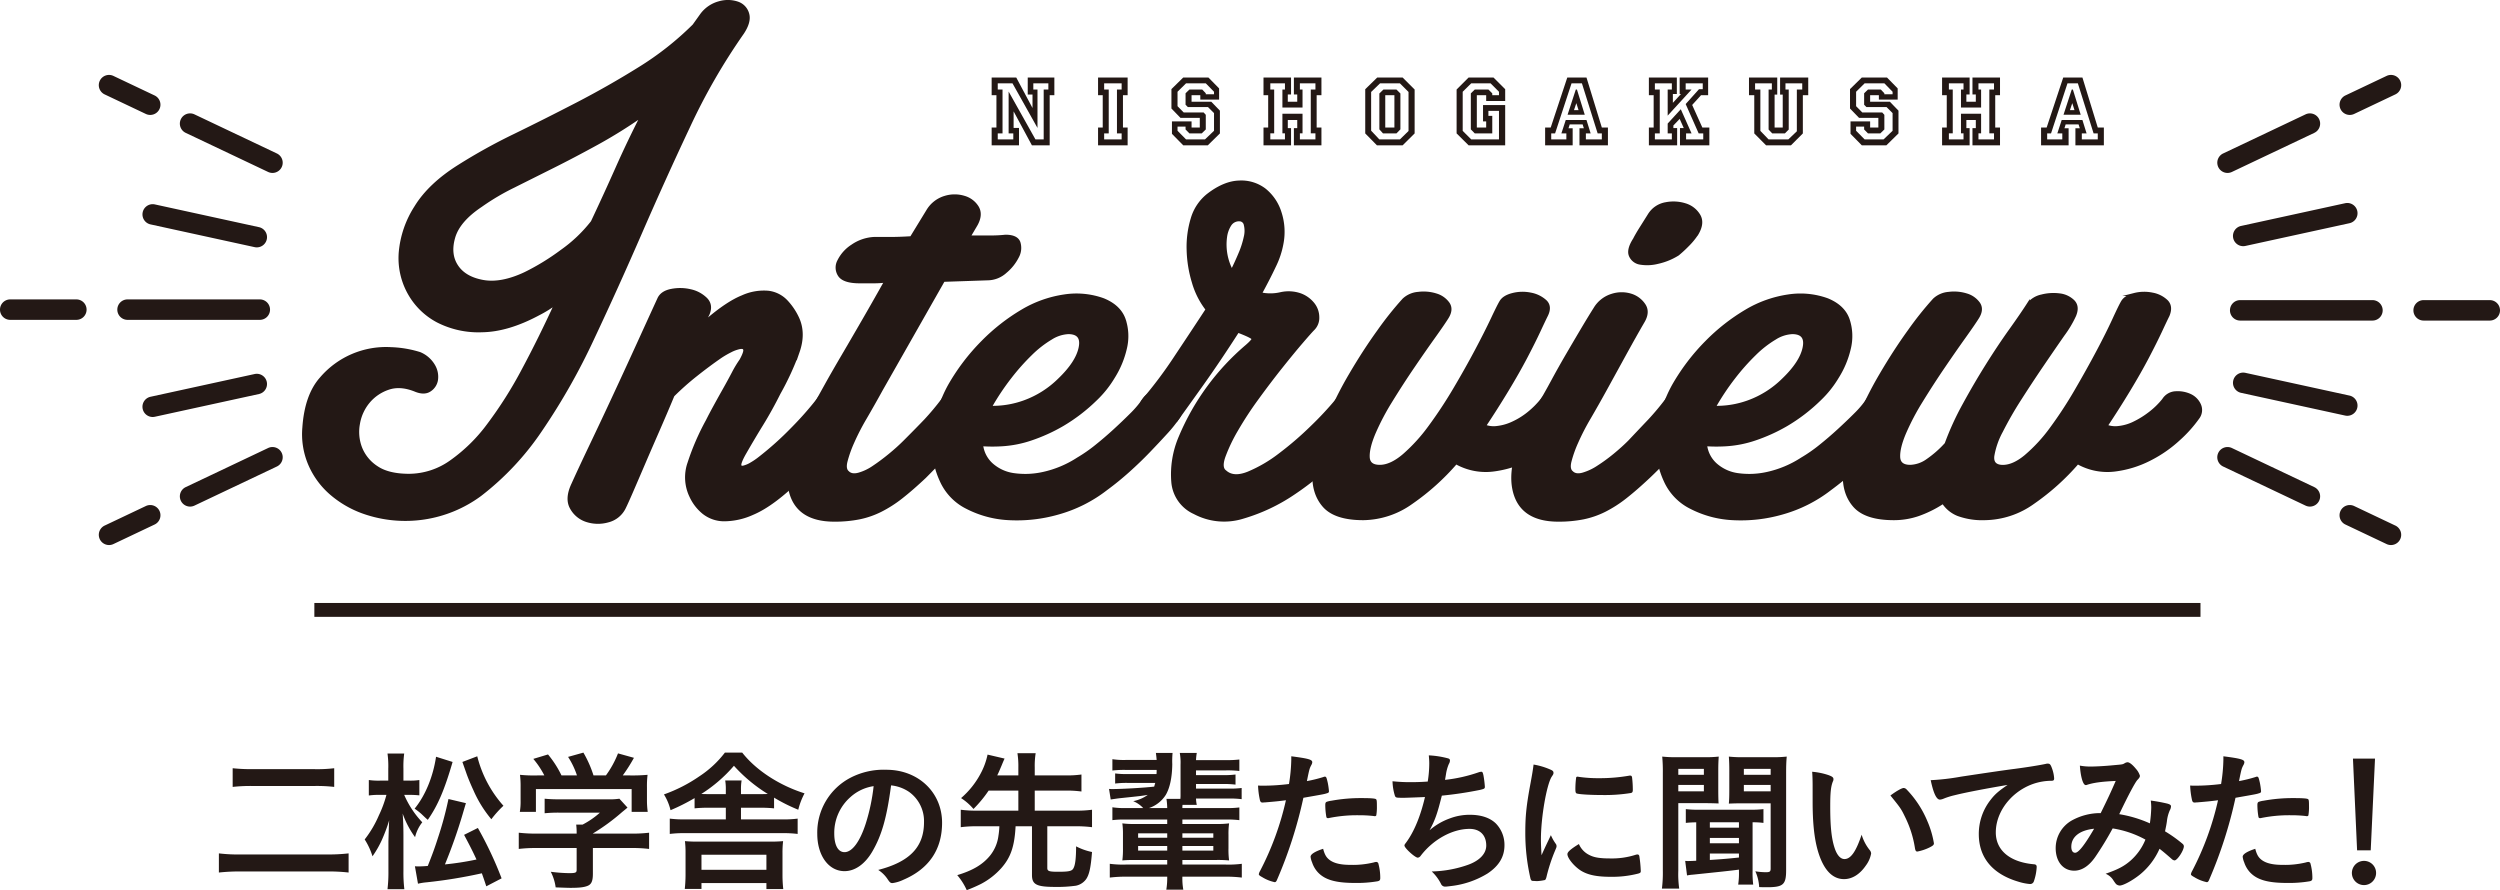 <svg xmlns="http://www.w3.org/2000/svg" width="858.902" height="305.817" viewBox="0 0 858.902 305.817"><title>title</title><g id="e467afc0-b91a-41b3-aef4-0fb591776f73" data-name="レイヤー 2"><g id="fadb76e2-6a14-47d2-ac73-8438a72d1e36" data-name="レイアウト"><path d="M255.084,11.337A210.827,210.827,0,0,0,236.602,43.424q-8.471,17.971-16.557,36.58-8.086,18.614-16.429,36.322a220.498,220.498,0,0,1-17.841,31.446,94.731,94.731,0,0,1-20.792,22.204,43.282,43.282,0,0,1-40.045,6.032,34.912,34.912,0,0,1-11.424-6.674,27.68,27.68,0,0,1-7.188-10.011,26.289,26.289,0,0,1-1.925-12.45q.771-11.034,5.904-16.814a29.305,29.305,0,0,1,24.001-10.268A37.282,37.282,0,0,1,144.19,121.46a9.934,9.934,0,0,1,4.749,4.107,7.487,7.487,0,0,1,1.026,4.878,5.16,5.16,0,0,1-2.31,3.594q-1.926,1.288-5.006,0-5.139-2.051-9.241-.642a15.13,15.13,0,0,0-6.803,4.62,15.83,15.83,0,0,0-3.465,7.573,15.314,15.314,0,0,0,.77,8.343,14.202,14.202,0,0,0,5.52,6.674q3.977,2.695,11.166,2.695a24.986,24.986,0,0,0,14.247-4.62,56.609,56.609,0,0,0,12.963-12.707,140.96,140.96,0,0,0,11.937-18.868q5.776-10.781,11.423-23.103a40.473,40.473,0,0,1-6.161,3.851q-10.528,5.649-19.38,5.775a30.698,30.698,0,0,1-15.273-3.337,24.087,24.087,0,0,1-9.883-9.754,24.627,24.627,0,0,1-2.952-13.862,34.136,34.136,0,0,1,5.262-15.402q4.748-7.827,15.017-14.247A193.417,193.417,0,0,1,176.791,46.505q10.522-5.132,21.435-10.781,10.907-5.644,21.434-12.193A104.118,104.118,0,0,0,238.398,8.77l2.567-3.594a11.102,11.102,0,0,1,6.16-4.235,10.408,10.408,0,0,1,6.289.128,5.4,5.4,0,0,1,3.466,3.722Q257.65,7.486,255.084,11.337ZM203.487,76.281Q207.85,67.04,211.959,57.799q4.103-9.241,8.727-18.226a169.035,169.035,0,0,1-15.659,9.754q-7.958,4.368-15.145,7.958-7.19,3.598-13.605,6.802a80.582,80.582,0,0,0-11.038,6.546q-7.701,5.138-9.369,10.91-1.673,5.776,1.026,9.883,2.695,4.109,8.985,5.262,6.286,1.155,14.503-2.695a80.498,80.498,0,0,0,12.578-7.701A49.43,49.43,0,0,0,203.487,76.281Z" fill="#231815" stroke="#231815" stroke-miterlimit="10" stroke-width="1.045"/><path d="M226.333,102.721q1.022-2.31,4.364-2.952a15.37,15.37,0,0,1,6.546.128,10.854,10.854,0,0,1,5.262,2.823q2.052,2.058.77,5.134l-1.54,3.08,1.026-.77q7.184-6.16,12.321-8.214a17.803,17.803,0,0,1,8.857-1.54,10.182,10.182,0,0,1,6.161,3.08,21.814,21.814,0,0,1,3.978,5.904q2.31,5.138.128,11.423a95.164,95.164,0,0,1-6.546,14.247q-2.827,5.649-5.903,10.653-3.081,5.005-6.161,10.396-1.54,2.828-1.412,3.722.127.902,1.284.642a9.62,9.62,0,0,0,2.695-1.155,23.254,23.254,0,0,0,2.823-1.925,108.196,108.196,0,0,0,11.166-10.011,112.767,112.767,0,0,0,8.857-10.011,5.154,5.154,0,0,1,4.235-2.438,9.298,9.298,0,0,1,4.877,1.027,7.294,7.294,0,0,1,3.209,3.208,4.138,4.138,0,0,1-.514,4.364q-1.286,1.54-3.465,4.492-2.184,2.955-5.006,6.289-2.827,3.339-6.289,6.931-3.466,3.598-7.059,6.674-6.932,6.161-12.45,8.471a23.906,23.906,0,0,1-9.755,2.182,11.36,11.36,0,0,1-7.059-2.439,15.662,15.662,0,0,1-4.364-5.647,14.926,14.926,0,0,1-.642-11.423,84.348,84.348,0,0,1,6.289-14.504q1.022-2.051,2.567-4.877,1.54-2.822,3.208-5.776,1.667-2.948,3.081-5.647A38.115,38.115,0,0,1,254.57,123.77q1.54-2.821,1.283-3.722-.259-.897-1.669-.642a12.297,12.297,0,0,0-3.208,1.155,31.774,31.774,0,0,0-3.338,1.925q-4.109,2.827-8.471,6.289a92.64,92.64,0,0,0-7.957,7.059q-2.569,6.16-5.263,12.321-2.695,6.161-5.006,11.551t-3.978,9.241q-1.673,3.85-2.438,5.391a8.51,8.51,0,0,1-5.647,4.621,12.522,12.522,0,0,1-7.316-.128,9.156,9.156,0,0,1-5.262-4.364q-1.793-3.207.514-8.086,2.31-5.132,6.289-13.477,3.982-8.339,8.214-17.456,4.235-9.108,8.214-17.84Q223.507,108.886,226.333,102.721Z" fill="#231815" stroke="#231815" stroke-miterlimit="10" stroke-width="1.045"/><path d="M324.133,96.304l-21.306,37.478q-2.827,5.138-5.519,9.754a80.65,80.65,0,0,0-4.363,8.471,40.429,40.429,0,0,0-2.31,6.546q-.643,2.695.642,3.722,1.282,1.287,3.723.642a17.275,17.275,0,0,0,5.134-2.438q2.695-1.793,5.519-4.107,2.823-2.31,5.135-4.621,4.62-4.62,7.188-7.316a87.894,87.894,0,0,0,5.903-7.059,5.156,5.156,0,0,1,4.235-2.438,9.96,9.96,0,0,1,5.006,1.027,7.167,7.167,0,0,1,3.337,3.208q1.024,2.057-.769,4.364-2.569,3.339-6.931,8.471-4.368,5.138-11.038,11.808-4.368,4.109-7.958,6.931a42.146,42.146,0,0,1-7.188,4.621,29.498,29.498,0,0,1-7.444,2.567,43.242,43.242,0,0,1-8.471.77q-13.091,0-15.274-10.653-2.178-10.649,8.343-28.365,1.288-2.311,3.851-6.931t6.032-10.524q3.464-5.902,7.316-12.578,3.851-6.672,7.444-13.092a35.009,35.009,0,0,1-4.364.257h-4.62q-5.391,0-6.931-2.182a4.742,4.742,0,0,1-.257-5.005,12.917,12.917,0,0,1,4.62-5.134,14.418,14.418,0,0,1,7.444-2.567H305.65q3.334,0,7.444-.256l5.647-9.241a10.334,10.334,0,0,1,5.904-4.621,11.131,11.131,0,0,1,6.674,0,7.801,7.801,0,0,1,4.492,3.465q1.408,2.443-.385,5.776L332.86,81.415h7.188a45.05,45.05,0,0,0,5.391-.257q3.851,0,4.621,2.182a6.269,6.269,0,0,1-.514,4.877,16.01,16.01,0,0,1-4.107,5.134,9.23,9.23,0,0,1-6.16,2.438Z" fill="#231815" stroke="#231815" stroke-miterlimit="10" stroke-width="1.045"/><path d="M376.497,137.118a59.601,59.601,0,0,1-11.552,8.856,58.548,58.548,0,0,1-10.781,4.877,37.986,37.986,0,0,1-9.497,1.925,53.239,53.239,0,0,1-7.444,0,10.694,10.694,0,0,0,3.465,6.803,14.346,14.346,0,0,0,7.444,3.465,28.265,28.265,0,0,0,10.268-.385,36.029,36.029,0,0,0,11.937-5.005,52.123,52.123,0,0,0,6.289-4.364q3.207-2.563,6.289-5.391,3.08-2.821,5.776-5.519a33.864,33.864,0,0,0,4.235-5.006,5.155,5.155,0,0,1,4.235-2.438,10.194,10.194,0,0,1,4.877.898,6.537,6.537,0,0,1,3.209,3.208,4.346,4.346,0,0,1-.514,4.492,45.246,45.246,0,0,1-4.235,5.262q-2.695,2.954-5.904,6.29-3.213,3.338-6.931,6.674-3.724,3.339-7.572,6.161a47.921,47.921,0,0,1-16.557,8.343,51.35,51.35,0,0,1-16.942,1.925,34.997,34.997,0,0,1-14.375-3.851,18.852,18.852,0,0,1-8.856-9.241,29.832,29.832,0,0,1-2.438-16.557,45.521,45.521,0,0,1,5.263-16.043,71.579,71.579,0,0,1,11.423-15.017,66.933,66.933,0,0,1,13.604-10.653,39.409,39.409,0,0,1,14.375-5.134,27.134,27.134,0,0,1,13.477,1.283q5.644,2.31,7.189,6.931a17.902,17.902,0,0,1,.385,9.754,31.933,31.933,0,0,1-4.107,9.883A35.962,35.962,0,0,1,376.497,137.118Zm-36.451,2.824a31.888,31.888,0,0,0,11.937-1.925,33.034,33.034,0,0,0,11.937-7.572q6.161-5.902,7.188-11.038,1.022-5.132-4.107-5.134a12.167,12.167,0,0,0-5.904,1.925,36.316,36.316,0,0,0-6.931,5.391,75.751,75.751,0,0,0-7.188,8.086,84.467,84.467,0,0,0-6.674,10.011Z" fill="#231815" stroke="#231815" stroke-miterlimit="10" stroke-width="1.045"/><path d="M392.925,137.375a147.257,147.257,0,0,0,11.038-14.76q5.902-8.856,10.781-16.3a27.556,27.556,0,0,1-4.749-9.369,41.507,41.507,0,0,1-1.797-11.166A33.348,33.348,0,0,1,409.61,75.126,16.157,16.157,0,0,1,415.001,67.04q5.643-4.362,10.781-4.492a13.154,13.154,0,0,1,8.728,2.695,16.178,16.178,0,0,1,5.263,7.829,21.256,21.256,0,0,1,.642,10.653,28.997,28.997,0,0,1-2.567,7.701q-2.057,4.368-4.877,9.498a15.733,15.733,0,0,0,6.931,0,12.257,12.257,0,0,1,6.931.385,10.073,10.073,0,0,1,4.364,3.208,7.337,7.337,0,0,1,1.54,4.492,5.382,5.382,0,0,1-1.54,3.979q-1.03,1.029-4.107,4.621-3.081,3.598-7.06,8.599-3.981,5.006-8.086,10.653a120.43,120.43,0,0,0-7.059,10.781,56.822,56.822,0,0,0-4.364,9.113q-1.414,3.983.386,5.262,2.821,2.569,7.957.513a47.904,47.904,0,0,0,10.781-6.289,112.317,112.317,0,0,0,11.038-9.498,113.32,113.32,0,0,0,8.728-9.37,6.144,6.144,0,0,1,4.492-2.182,10.198,10.198,0,0,1,4.878.898,6.639,6.639,0,0,1,3.208,3.08q1.024,2.057-.769,4.364a117.776,117.776,0,0,1-10.91,12.707,96.452,96.452,0,0,1-15.658,13.092,62.135,62.135,0,0,1-17.584,8.343,21.618,21.618,0,0,1-16.686-1.54,12.666,12.666,0,0,1-7.444-10.524,32.451,32.451,0,0,1,2.567-15.53,83.319,83.319,0,0,1,22.846-31.189q2.052-1.793,2.183-2.439.126-.637-5.263-2.695Q418.85,123.77,412.819,132.241q-6.035,8.471-8.087,11.294a6.393,6.393,0,0,1-4.748,2.695,7.983,7.983,0,0,1-4.749-1.155,7.258,7.258,0,0,1-2.952-3.466A4.082,4.082,0,0,1,392.925,137.375Zm32.857-61.864a3.688,3.688,0,0,0-3.209,1.668,10.123,10.123,0,0,0-1.54,4.364,19.318,19.318,0,0,0,2.182,11.68q1.541-3.08,2.824-6.161a30.645,30.645,0,0,0,1.797-5.647,8.804,8.804,0,0,0,0-4.235A2.046,2.046,0,0,0,425.782,75.511Z" fill="#231815" stroke="#231815" stroke-miterlimit="10" stroke-width="1.045"/><path d="M515.623,103.748q1.022-1.793,4.107-2.567a13.67,13.67,0,0,1,6.16-.128,10.242,10.242,0,0,1,5.006,2.439q1.925,1.799.385,4.877-.769,1.54-2.566,5.391t-4.492,8.984q-2.695,5.138-6.418,11.295-3.724,6.16-7.829,12.321a8.77,8.77,0,0,0,4.364.514,17.126,17.126,0,0,0,5.391-1.54,25.446,25.446,0,0,0,5.391-3.337,29.636,29.636,0,0,0,4.62-4.621,5.759,5.759,0,0,1,4.364-2.438,9.88,9.88,0,0,1,4.749.898,6.538,6.538,0,0,1,3.208,3.208,4.345,4.345,0,0,1-.513,4.492,44.24,44.24,0,0,1-6.418,7.188,43.629,43.629,0,0,1-10.14,7.06,36,36,0,0,1-12.193,3.722,20.705,20.705,0,0,1-12.578-2.567,81.13,81.13,0,0,1-15.273,13.733,29.032,29.032,0,0,1-16.557,5.519q-9.759,0-13.604-4.492-3.851-4.488-3.338-11.68a54.238,54.238,0,0,1,3.98-15.915,125.755,125.755,0,0,1,8.343-17.07q4.872-8.339,9.883-15.274a114.367,114.367,0,0,1,8.599-10.781,8.221,8.221,0,0,1,5.006-2.182,14.155,14.155,0,0,1,6.032.513,7.823,7.823,0,0,1,4.235,2.952q1.409,2.057-.385,4.877-1.288,2.058-4.492,6.546-3.212,4.494-7.059,10.14-3.851,5.649-7.573,11.68a84.29,84.29,0,0,0-5.904,11.166q-2.183,5.138-2.053,8.342.126,3.213,3.978,3.209,3.85,0,8.343-3.851a58.93,58.93,0,0,0,8.855-9.754,151.912,151.912,0,0,0,8.472-12.835q4.103-6.931,7.444-13.22,3.333-6.287,5.519-10.91Q514.849,105.031,515.623,103.748Z" fill="#231815" stroke="#231815" stroke-miterlimit="10" stroke-width="1.045"/><path d="M572.606,137.375a5.156,5.156,0,0,1,4.235-2.438,9.96,9.96,0,0,1,5.006,1.027,7.167,7.167,0,0,1,3.337,3.208q1.024,2.057-.77,4.364-2.569,3.339-6.803,8.471a144.963,144.963,0,0,1-11.166,11.808q-4.368,4.109-7.958,6.931a42.15,42.15,0,0,1-7.188,4.621,29.5,29.5,0,0,1-7.444,2.567,43.242,43.242,0,0,1-8.471.77q-13.091,0-15.273-10.653-2.178-10.649,8.343-28.365,2.31-3.851,4.877-8.6,2.563-4.747,5.263-9.37,2.695-4.62,5.134-8.727,2.436-4.103,4.235-6.931a10.334,10.334,0,0,1,5.904-4.621,10.702,10.702,0,0,1,6.546,0,8.398,8.398,0,0,1,4.492,3.465q1.54,2.443-.514,5.776-2.829,4.879-6.418,11.423-3.598,6.546-6.417,11.68-2.827,5.138-5.519,9.754a80.63,80.63,0,0,0-4.363,8.471,40.419,40.419,0,0,0-2.311,6.546q-.643,2.695.642,3.722,1.282,1.287,3.723.642a18.931,18.931,0,0,0,5.262-2.438,58.677,58.677,0,0,0,5.647-4.107q2.821-2.31,5.134-4.621,4.362-4.62,6.932-7.316A87.873,87.873,0,0,0,572.606,137.375Zm10.524-57.244a23.416,23.416,0,0,1-3.337,4.107,43.059,43.059,0,0,1-3.337,3.08,21.885,21.885,0,0,1-6.931,2.824,14.735,14.735,0,0,1-6.032.257,4.354,4.354,0,0,1-3.337-2.567q-.902-2.052,1.411-5.647.77-1.54,2.311-3.978t2.824-4.492a8.285,8.285,0,0,1,5.646-3.722,13.446,13.446,0,0,1,6.675.385,8.208,8.208,0,0,1,4.62,3.594Q585.186,76.54,583.131,80.132Z" fill="#231815" stroke="#231815" stroke-miterlimit="10" stroke-width="1.045"/><path d="M625.227,137.118a59.597,59.597,0,0,1-11.552,8.856,58.546,58.546,0,0,1-10.781,4.877,37.986,37.986,0,0,1-9.497,1.925,53.24,53.24,0,0,1-7.444,0,10.694,10.694,0,0,0,3.465,6.803,14.346,14.346,0,0,0,7.444,3.465A28.265,28.265,0,0,0,607.13,162.66a36.029,36.029,0,0,0,11.937-5.005,52.123,52.123,0,0,0,6.289-4.364q3.207-2.563,6.289-5.391,3.081-2.821,5.776-5.519a33.856,33.856,0,0,0,4.235-5.006,5.155,5.155,0,0,1,4.235-2.438,10.194,10.194,0,0,1,4.877.898,6.536,6.536,0,0,1,3.209,3.208,4.345,4.345,0,0,1-.514,4.492,45.246,45.246,0,0,1-4.235,5.262q-2.695,2.954-5.904,6.29-3.212,3.338-6.931,6.674-3.724,3.339-7.572,6.161a47.921,47.921,0,0,1-16.557,8.343,51.349,51.349,0,0,1-16.942,1.925,34.996,34.996,0,0,1-14.375-3.851,18.852,18.852,0,0,1-8.857-9.241,29.834,29.834,0,0,1-2.438-16.557,45.525,45.525,0,0,1,5.263-16.043,71.579,71.579,0,0,1,11.423-15.017,66.933,66.933,0,0,1,13.604-10.653,39.408,39.408,0,0,1,14.375-5.134,27.133,27.133,0,0,1,13.476,1.283q5.644,2.31,7.189,6.931a17.901,17.901,0,0,1,.385,9.754,31.933,31.933,0,0,1-4.107,9.883A35.965,35.965,0,0,1,625.227,137.118Zm-36.451,2.824a31.888,31.888,0,0,0,11.937-1.925,33.034,33.034,0,0,0,11.937-7.572q6.161-5.902,7.188-11.038,1.022-5.132-4.107-5.134a12.167,12.167,0,0,0-5.904,1.925,36.319,36.319,0,0,0-6.931,5.391,75.773,75.773,0,0,0-7.188,8.086,84.478,84.478,0,0,0-6.674,10.011Z" fill="#231815" stroke="#231815" stroke-miterlimit="10" stroke-width="1.045"/><path d="M729.19,103.748q1.022-1.793,4.106-2.567a13.674,13.674,0,0,1,6.161-.128,9.456,9.456,0,0,1,4.877,2.439q1.793,1.799.514,4.877-.771,1.54-2.567,5.391-1.799,3.85-4.492,8.984-2.695,5.138-6.417,11.295-3.724,6.16-7.829,12.321a8.768,8.768,0,0,0,4.363.514,15.821,15.821,0,0,0,5.263-1.54,30.498,30.498,0,0,0,5.391-3.337,27.016,27.016,0,0,0,4.749-4.621,5.155,5.155,0,0,1,4.235-2.438,10.194,10.194,0,0,1,4.877.898,6.536,6.536,0,0,1,3.209,3.208,4.345,4.345,0,0,1-.514,4.492,44.179,44.179,0,0,1-6.417,7.188,43.629,43.629,0,0,1-10.14,7.06,36.007,36.007,0,0,1-12.193,3.722,20.705,20.705,0,0,1-12.578-2.567,81.13,81.13,0,0,1-15.273,13.733A29.032,29.032,0,0,1,681.957,178.19a24.311,24.311,0,0,1-9.241-1.412,10.907,10.907,0,0,1-5.134-4.236,39.033,39.033,0,0,1-8.472,4.236A25.859,25.859,0,0,1,650.64,178.19q-9.759,0-13.604-4.492-3.851-4.488-3.338-11.68a54.235,54.235,0,0,1,3.979-15.915,125.743,125.743,0,0,1,8.343-17.07q4.872-8.339,9.883-15.274a114.383,114.383,0,0,1,8.599-10.781,8.221,8.221,0,0,1,5.006-2.182,14.155,14.155,0,0,1,6.032.513,7.824,7.824,0,0,1,4.235,2.952q1.409,2.057-.385,4.877-1.288,2.058-4.492,6.546-3.212,4.494-7.059,10.14-3.851,5.649-7.573,11.68a84.29,84.29,0,0,0-5.904,11.166q-2.183,5.138-2.053,8.342.126,3.213,3.978,3.209a10.694,10.694,0,0,0,5.904-2.054,36.813,36.813,0,0,0,6.417-5.647,97.033,97.033,0,0,1,6.161-13.477q3.85-7.057,7.957-13.605,4.103-6.546,7.958-11.936,3.85-5.391,6.16-8.985a7.943,7.943,0,0,1,4.621-2.823,16.088,16.088,0,0,1,6.032-.385,7.97,7.97,0,0,1,4.749,2.182q1.793,1.799.514,4.877a36.861,36.861,0,0,1-3.98,6.674q-3.212,4.62-7.059,10.268-3.851,5.65-7.701,11.68a123.828,123.828,0,0,0-6.417,11.166,27.092,27.092,0,0,0-2.952,8.471q-.385,3.339,2.952,3.594,3.85.259,8.342-3.465a54.463,54.463,0,0,0,8.856-9.627,141.506,141.506,0,0,0,8.471-12.963q4.103-7.058,7.444-13.349,3.334-6.287,5.519-11.038Q728.416,105.034,729.19,103.748Z" fill="#231815" stroke="#231815" stroke-miterlimit="10" stroke-width="1.045"/><rect x="108" y="207.156" width="648" height="4.768" fill="#231815"/><path d="M362.236,26.634V32.71H360.63V49.923h-6.11l-6.284-11.662v5.691h1.85v5.971h-9.393v-6.11h1.641V32.71h-1.641V26.634h8.449L354.73,37.11v-4.644h-1.641V26.634Zm-2.06,1.99h-5.168v2.13H356.44V43.953l-8.59-15.328h-5.062v2.13H344.43v15.084h-1.642v2.06h5.343v-2.06h-1.607V31.453l9.218,16.446H358.57V30.755h1.607Z" fill="#231815"/><path d="M387.409,26.634V32.71h-1.605v11.103h1.605v6.11h-10.16v-6.11h1.607V32.71H377.249V26.634Zm-2.06,1.99h-6.006v2.13h1.571v15.084h-1.571v2.06H385.35v-2.06h-1.606V30.755H385.35Z" fill="#231815"/><path d="M419.113,38.017v7.821l-4.154,4.085h-8.45l-3.875-3.945v-4.26h6.738v2.095H412.2V40.496h-6.634l-3.107-3.212V30.615l4.05-3.98h8.659l3.666,3.736v3.841h-6.459V32.71h-3.003v2.234h6.773Zm-2.024.838-2.061-2.06h-6.913l-.803-.803V32.047l1.326-1.292h4.399l1.223,1.292v.349h2.828v-.873l-2.828-2.898h-6.774l-2.933,2.898v4.958l2.13,2.164h6.844l.733.803v5.028l-1.396,1.362h-4.226l-1.326-1.362v-.978h-2.759V44.93l2.933,2.968h6.495l3.107-2.968Z" fill="#231815"/><path d="M453.994,26.634V32.71h-1.642v11.103h1.642v6.11h-9.463V44.023h1.152V41.23h-3.247v2.793h1.117v5.901h-9.462v-6.11h1.606V32.71h-1.606V26.634h9.462v5.831h-1.117v2.479h3.247v-2.479h-1.152V26.634Zm-2.06,1.99h-5.342v2.13h.907v6.18h-6.913v-6.18h.873v-2.13h-5.028v2.13h1.327V45.803h-1.327v2.095h5.028V45.803h-.873V39.065h6.913v6.739h-.907v2.095h5.342V45.803h-1.605V30.755h1.605Z" fill="#231815"/><path d="M486.011,30.755v15.084l-4.12,4.085h-8.833l-4.016-4.085V30.65l4.12-4.016h8.729Zm-2.095.838-2.968-2.968H474.14l-3.072,2.968V44.896l2.828,3.003h7.053L483.916,45Zm-2.793.524V44.441l-1.362,1.397h-4.608l-1.257-1.397V32.116l1.397-1.362h4.469Zm-2.06.594H475.92v11.103h3.143Z" fill="#231815"/><path d="M517.121,36.097V49.923H504.552l-4.12-4.085V30.755l4.12-4.12h8.555l4.015,4.016V34.7h-6.529V32.71H507.38v11.103h3.212V41.718H509.51V36.097Zm-2.13,1.99H511.36V39.798h1.327v6.04h-6.006l-1.362-1.397v-12.36l1.362-1.327H511.36l1.327,1.327V32.71h2.304V31.523l-2.897-2.898H505.459l-2.933,2.898V44.965l2.933,2.933h9.532Z" fill="#231815"/><path d="M545.054,26.634l5.272,17.179h2.095v6.11h-9.776V44.058h1.502l-.419-1.327H539.293l-.419,1.327h1.432v5.866h-9.462v-6.11h1.92l5.691-17.179Zm-1.571,1.99h-3.56l-5.657,17.214h-1.326v2.06h5.202v-2.06H536.43l1.502-4.609h7.122l1.432,4.609h-1.641v2.06h5.481v-2.06h-1.432Zm-1.71,2.13,2.688,8.659H538.56l2.828-8.659Zm-.21,4.679-.803,2.409h1.571Z" fill="#231815"/><path d="M586.847,26.634V32.71h-2.443l-3.038,3.352,3.491,7.751h2.41v6.11H577.176V43.988h1.292L577.07,40.845l-2.164,2.27v.873h1.292v5.936h-9.707v-6.11h1.641V32.71h-1.641V26.634h9.602v5.657h-1.361v3.038l2.793-3.038H577.07V26.634Zm-1.85,1.99h-5.866v2.13h2.025l-8.206,8.974V30.755h1.432v-2.13h-5.831v2.13h1.677v15.084h-1.677v2.06h5.831v-2.06H572.95V42.451l4.505-4.923,3.701,8.31h-1.886v2.06h5.9v-2.06H583.6l-4.469-10.091,4.574-5.098h1.292Z" fill="#231815"/><path d="M621.239,26.634V32.71h-1.851V45.839l-4.085,4.085H606.75l-4.051-4.085V32.71h-1.815V26.634h9.706v5.866h-.907V43.813h2.793V32.501h-.907V26.634Zm-2.06,1.99h-5.761v2.13h1.117V44.511l-1.327,1.327H608.88l-1.258-1.327V30.755h1.117v-2.13h-5.761v2.13h1.815v14.211l2.828,2.933h6.774l2.933-2.793V30.755H619.18Z" fill="#231815"/><path d="M652.244,38.017v7.821l-4.154,4.085h-8.45l-3.875-3.945v-4.26h6.738v2.095h2.828V40.496h-6.634L635.59,37.284V30.615l4.05-3.98h8.659l3.666,3.736v3.841h-6.459V32.71h-3.003v2.234h6.774Zm-2.024.838-2.06-2.06h-6.913l-.803-.803V32.047l1.326-1.292h4.399l1.223,1.292v.349H650.22v-.873l-2.828-2.898h-6.774l-2.933,2.898v4.958l2.13,2.164h6.844l.733.803v5.028l-1.397,1.362H641.77l-1.326-1.362v-.978h-2.759V44.93l2.933,2.968h6.495L650.22,44.93Z" fill="#231815"/><path d="M687.125,26.634V32.71h-1.642v11.103h1.642v6.11h-9.463V44.023h1.152V41.23h-3.247v2.793h1.117v5.901h-9.462v-6.11h1.606V32.71h-1.606V26.634h9.462v5.831h-1.117v2.479h3.247v-2.479h-1.152V26.634Zm-2.061,1.99h-5.342v2.13h.907v6.18h-6.913v-6.18h.873v-2.13h-5.028v2.13h1.327V45.803h-1.327v2.095H674.59V45.803h-.873V39.065H680.63v6.739h-.907v2.095h5.342V45.803H683.459V30.755h1.605Z" fill="#231815"/><path d="M715.44,26.634l5.272,17.179h2.095v6.11h-9.776V44.058h1.502l-.419-1.327H709.68l-.419,1.327h1.432v5.866h-9.462v-6.11h1.92l5.691-17.179Zm-1.571,1.99h-3.561l-5.657,17.214h-1.326v2.06h5.202v-2.06h-1.711l1.502-4.609h7.122l1.432,4.609h-1.641v2.06h5.481v-2.06h-1.432Zm-1.71,2.13,2.688,8.659h-5.901l2.828-8.659Zm-.21,4.679-.803,2.409h1.571Z" fill="#231815"/><line x1="815.082" y1="106.623" x2="769.644" y2="106.623" fill="#231815"/><path d="M815.081,110.137H769.644a3.514,3.514,0,0,1,0-7.028h45.437a3.514,3.514,0,0,1,0,7.028Z" fill="#231815"/><line x1="855.389" y1="106.623" x2="832.67" y2="106.623" fill="#231815"/><path d="M855.389,110.137H832.67a3.514,3.514,0,0,1,0-7.028h22.719a3.514,3.514,0,0,1,0,7.028Z" fill="#231815"/><line x1="806.44" y1="73.253" x2="770.682" y2="81.063" fill="#231815"/><path d="M770.678,84.577a3.514,3.514,0,0,1-.746-6.948l35.758-7.81a3.514,3.514,0,1,1,1.499,6.867l-35.758,7.81A3.541,3.541,0,0,1,770.678,84.577Z" fill="#231815"/><line x1="793.595" y1="42.471" x2="765.289" y2="55.9" fill="#231815"/><path d="M765.292,59.415a3.515,3.515,0,0,1-1.509-6.69l28.306-13.429a3.514,3.514,0,1,1,3.013,6.35L766.796,59.075A3.498,3.498,0,0,1,765.292,59.415Z" fill="#231815"/><line x1="821.443" y1="29.258" x2="807.29" y2="35.972" fill="#231815"/><path d="M807.293,39.487a3.515,3.515,0,0,1-1.509-6.69l14.152-6.715a3.514,3.514,0,1,1,3.013,6.35l-14.152,6.715A3.5,3.5,0,0,1,807.293,39.487Z" fill="#231815"/><line x1="793.595" y1="170.529" x2="765.289" y2="157.099" fill="#231815"/><path d="M793.592,174.044a3.499,3.499,0,0,1-1.504-.34l-28.306-13.43a3.514,3.514,0,1,1,3.013-6.35l28.305,13.43a3.515,3.515,0,0,1-1.509,6.69Z" fill="#231815"/><line x1="821.443" y1="183.742" x2="807.29" y2="177.027" fill="#231815"/><path d="M821.44,187.257a3.498,3.498,0,0,1-1.504-.34l-14.152-6.714a3.514,3.514,0,1,1,3.013-6.35l14.152,6.714a3.515,3.515,0,0,1-1.509,6.69Z" fill="#231815"/><line x1="806.44" y1="139.336" x2="770.682" y2="131.526" fill="#231815"/><path d="M806.444,142.851a3.55,3.55,0,0,1-.754-.081l-35.758-7.81a3.514,3.514,0,0,1,1.501-6.867l35.758,7.81a3.515,3.515,0,0,1-.747,6.948Z" fill="#231815"/><line x1="43.82" y1="106.377" x2="89.258" y2="106.377" fill="#231815"/><path d="M89.258,109.891H43.821a3.514,3.514,0,0,1,0-7.028H89.258a3.514,3.514,0,0,1,0,7.028Z" fill="#231815"/><line x1="3.513" y1="106.377" x2="26.232" y2="106.377" fill="#231815"/><path d="M26.232,109.891H3.514a3.514,3.514,0,0,1,0-7.028H26.232a3.514,3.514,0,0,1,0,7.028Z" fill="#231815"/><line x1="52.462" y1="139.746" x2="88.22" y2="131.937" fill="#231815"/><path d="M52.458,143.261a3.514,3.514,0,0,1-.746-6.948l35.758-7.809a3.514,3.514,0,1,1,1.499,6.867L53.211,143.18A3.534,3.534,0,0,1,52.458,143.261Z" fill="#231815"/><line x1="65.308" y1="170.529" x2="93.613" y2="157.099" fill="#231815"/><path d="M65.31,174.044a3.515,3.515,0,0,1-1.509-6.69l28.305-13.43a3.514,3.514,0,1,1,3.013,6.35l-28.305,13.43A3.5,3.5,0,0,1,65.31,174.044Z" fill="#231815"/><line x1="37.459" y1="183.742" x2="51.612" y2="177.027" fill="#231815"/><path d="M37.462,187.257a3.515,3.515,0,0,1-1.509-6.69l14.153-6.714a3.514,3.514,0,1,1,3.013,6.35l-14.153,6.714A3.498,3.498,0,0,1,37.462,187.257Z" fill="#231815"/><line x1="65.308" y1="42.471" x2="93.613" y2="55.9" fill="#231815"/><path d="M93.61,59.415a3.498,3.498,0,0,1-1.504-.34L63.801,45.645a3.514,3.514,0,1,1,3.013-6.35L95.119,52.725a3.515,3.515,0,0,1-1.509,6.69Z" fill="#231815"/><line x1="37.459" y1="29.258" x2="51.612" y2="35.972" fill="#231815"/><path d="M51.609,39.487a3.499,3.499,0,0,1-1.504-.34L35.952,32.432a3.514,3.514,0,1,1,3.013-6.35l14.153,6.715a3.515,3.515,0,0,1-1.509,6.69Z" fill="#231815"/><line x1="52.462" y1="73.663" x2="88.22" y2="81.473" fill="#231815"/><path d="M88.224,84.988a3.535,3.535,0,0,1-.753-.081l-35.758-7.81A3.514,3.514,0,1,1,53.211,70.23l35.758,7.81a3.514,3.514,0,0,1-.746,6.948Z" fill="#231815"/><path d="M119.767,299.766a60.961,60.961,0,0,0-7.314-.368H82.828a67.234,67.234,0,0,0-7.629.368v-6.577a54.581,54.581,0,0,0,7.472.368h29.624a60.473,60.473,0,0,0,7.472-.368Zm-39.832-35.833a60.151,60.151,0,0,0,6.894.316h20.994a49.478,49.478,0,0,0,6.998-.316v6.419a51.813,51.813,0,0,0-6.945-.315H86.881a55.7,55.7,0,0,0-6.946.315Z" fill="#231815"/><path d="M138.867,273.089a32.192,32.192,0,0,0,6.209,9.419,13.163,13.163,0,0,0-2.473,5.104,30.876,30.876,0,0,1-4.262-8.103c.157,2.157.262,4.473.262,7.419v12.365a47.497,47.497,0,0,0,.316,6.209h-5.788a49.39,49.39,0,0,0,.316-6.209v-10.208c.105-3.42.158-5.841.264-7.262a56.634,56.634,0,0,1-2.631,6.999,34.529,34.529,0,0,1-3.106,5.367,23.416,23.416,0,0,0-2.683-5.788,37.099,37.099,0,0,0,4.894-8.314,39.116,39.116,0,0,0,2.578-6.998h-2.368a23.888,23.888,0,0,0-3.683.211V267.985a22.974,22.974,0,0,0,3.788.21h2.893v-4.052a31.717,31.717,0,0,0-.263-5.262h5.735a33.234,33.234,0,0,0-.264,5.21v4.104h2.264a18.572,18.572,0,0,0,3.209-.21v5.262c-1.263-.105-1.999-.158-3.156-.158Zm16.627-11.312c-2.788,9.629-5.104,14.996-8.523,19.89-.789-.685-.789-.685-2.053-1.895a21.31,21.31,0,0,0-2.473-1.946c3.736-4.578,6.367-11.102,7.367-17.838Zm4.578,14.154c-.368,1.21-.368,1.21-1.158,3.894a178.063,178.063,0,0,1-6.051,17.153,99.364,99.364,0,0,0,10.84-1.684c-1.158-2.525-2-4.209-4.262-8.472l4.735-2.367a126.63,126.63,0,0,1,8.155,17.311l-5.262,2.736c-.736-2.263-.947-2.841-1.525-4.473a167.814,167.814,0,0,1-18.996,3.104,20.023,20.023,0,0,0-2.945.474l-1.053-5.998a8.483,8.483,0,0,0,1.157.053c1,0,2.052-.053,3.263-.158,1.525-3.841,2.367-6.104,3.473-9.576a118.806,118.806,0,0,0,3.631-13.418Zm3.894-16.102a40.08,40.08,0,0,0,8.997,16.996,36.924,36.924,0,0,0-4.157,4.63A40.925,40.925,0,0,1,162.65,271.51c-.789-1.684-1.947-4.42-2.473-5.999-.947-2.684-.947-2.684-1.315-3.735Z" fill="#231815"/><path d="M184.383,291.347a47.369,47.369,0,0,0-6.157.315v-5.577a52.423,52.423,0,0,0,6.104.315h13.785v-.368a22.483,22.483,0,0,0-.158-2.736h2.211a28.76,28.76,0,0,0,5.945-4.104H192.223a46.879,46.879,0,0,0-5.104.211v-4.999a47.303,47.303,0,0,0,5.157.211h16.68a21.579,21.579,0,0,0,3.841-.211l2.788,3.052c-.736.632-.736.632-1.841,1.526a70.214,70.214,0,0,1-10.05,7.366v.053h13.101a49.421,49.421,0,0,0,6.209-.315v5.577a46.948,46.948,0,0,0-6.262-.315H203.693v8.84c0,2.578-.526,3.684-1.947,4.209-1.263.474-2.842.632-5.841.632-.632,0-2.263-.053-4.999-.158a16.532,16.532,0,0,0-1.683-5.367,53.183,53.183,0,0,0,6.262.474c2.263,0,2.631-.157,2.631-1.157v-7.472Zm2.631-24.941a29.622,29.622,0,0,0-3.789-5.683l5.051-1.525a34.903,34.903,0,0,1,4.631,7.208h5.314a27.304,27.304,0,0,0-3.052-6.366l5.262-1.474a38.68,38.68,0,0,1,3.473,7.84h4.263a33.088,33.088,0,0,0,4.156-7.576l5.473,1.525a55.081,55.081,0,0,1-3.842,6.051h2.316a58.288,58.288,0,0,0,6.209-.21,31.571,31.571,0,0,0-.21,4.209v4.684a29.46,29.46,0,0,0,.263,3.841h-5.524v-7.84H184.119v7.84h-5.525a21.169,21.169,0,0,0,.264-3.893v-4.631a31.371,31.371,0,0,0-.211-4.209,47.455,47.455,0,0,0,5.998.21Z" fill="#231815"/><path d="M243.734,277.508a44.469,44.469,0,0,0-5.104.211V274.194A67.355,67.355,0,0,1,230.37,278.35a18.259,18.259,0,0,0-2.263-5.419,51.919,51.919,0,0,0,12.154-6.209,35.558,35.558,0,0,0,8.787-8.156h5.946c4.735,6.051,12.733,11.261,21.415,13.996a24.28,24.28,0,0,0-2.156,5.631,58.052,58.052,0,0,1-8.314-4.157v3.684a43.454,43.454,0,0,0-5.051-.211h-6.314v3.999h13.943a37.22,37.22,0,0,0,5.525-.263v5.262a39.255,39.255,0,0,0-5.525-.264h-32.833a39.155,39.155,0,0,0-5.577.264v-5.262a38.903,38.903,0,0,0,5.577.263h13.681v-3.999Zm-2.735,27.888h-5.735a46.631,46.631,0,0,0,.263-4.735v-7.63a32.483,32.483,0,0,0-.21-4.052,40.373,40.373,0,0,0,4.314.158H264.625a41.367,41.367,0,0,0,4.42-.158,33.458,33.458,0,0,0-.211,4.21v7.524a44.19,44.19,0,0,0,.264,4.735h-5.789v-2.052h-22.31Zm8.366-34.307a17.625,17.625,0,0,0-.211-2.947h5.631a17.857,17.857,0,0,0-.211,3v1.684h6.314c1.42,0,2,0,2.894-.053a52.922,52.922,0,0,1-11.629-9.682,50.151,50.151,0,0,1-11.208,9.682c1.052.053,1.526.053,2.788.053h5.631Zm-8.366,27.73h22.31v-5.156h-22.31Z" fill="#231815"/><path d="M299.721,292.505c-2.525,4.367-5.998,6.788-9.576,6.788-5.473,0-9.365-5.367-9.365-12.839a21.23,21.23,0,0,1,11.418-19.258A24.766,24.766,0,0,1,304.51,264.46c10.996,0,19.152,7.787,19.152,18.206,0,9.208-4.525,15.838-13.26,19.573a12.536,12.536,0,0,1-3.788,1.158c-.632,0-.895-.211-1.579-1.211a11.082,11.082,0,0,0-3.314-3.314c10.84-2.789,15.732-7.893,15.732-16.417A12.32,12.32,0,0,0,312.35,272.09a13.322,13.322,0,0,0-6.209-2.263C304.667,280.929,302.931,286.98,299.721,292.505Zm-7.576-18.627a16.365,16.365,0,0,0-5.525,12.471c0,4.052,1.315,6.42,3.525,6.42,2.631,0,5.314-3.631,7.314-9.893a66.288,66.288,0,0,0,2.684-12.786A15.187,15.187,0,0,0,292.144,273.878Z" fill="#231815"/><path d="M339.658,271.616a42.382,42.382,0,0,1-5.209,6.313,19.505,19.505,0,0,0-4.263-3.735,28.951,28.951,0,0,0,6.63-8.262,24.08,24.08,0,0,0,2.473-6.682l5.842,1.367c-.211.474-.369.79-.947,2.21-.894,2.105-1.105,2.632-1.579,3.578h7.261v-2.684a29.366,29.366,0,0,0-.314-4.945h6.261a27.924,27.924,0,0,0-.315,4.945v2.684H366.125a36.932,36.932,0,0,0,5.42-.315v5.841a37.423,37.423,0,0,0-5.42-.315H355.496v6.893h14.049a38.788,38.788,0,0,0,5.631-.315v5.998a41.386,41.386,0,0,0-5.631-.316h-9.734v14.312c0,1.105.579,1.315,3.736,1.315,3.525,0,4.631-.21,5.156-1.052.684-1.053,1-3.42,1-7.683a20.777,20.777,0,0,0,5.473,1.947c-.422,5.367-.947,7.787-2.053,9.366a5.726,5.726,0,0,1-3.473,2.21,46.148,46.148,0,0,1-6.998.421c-6.525,0-8.104-.79-8.104-4.104V283.876h-5.63c-.368,6.945-1.685,10.734-4.946,14.417A24.81,24.81,0,0,1,337.08,303.66a52.486,52.486,0,0,1-4.946,2.157,21.549,21.549,0,0,0-3.263-5.156c5.262-1.579,8.682-3.578,11.208-6.63a13.525,13.525,0,0,0,2.946-6.894,24.495,24.495,0,0,0,.316-3.262h-7.631a41.345,41.345,0,0,0-5.629.316V278.193a39.252,39.252,0,0,0,5.629.315h14.154v-6.893Z" fill="#231815"/><path d="M386.752,281.56a32.95,32.95,0,0,0-4.578.211v-4.42a26.346,26.346,0,0,0,4.578.263h5.998a9.764,9.764,0,0,0-3.42-2.368,12.68,12.68,0,0,0,4.998-2.157c-2.209.368-2.209.368-9.734,1.158-.895.104-2.209.315-2.999.421l-.579-3.631a9.752,9.752,0,0,0,1.158.053c3.103,0,10.734-.421,14.365-.842.157-.579.21-.79.367-1.263h-9.207a31.553,31.553,0,0,0-4.578.21v-3.473a29.294,29.294,0,0,0,4.578.21h9.629a13.246,13.246,0,0,0,.053-1.42H386.805a35.028,35.028,0,0,0-4.631.21v-3.893a26.197,26.197,0,0,0,4.631.263h10.576c-.105-1.263-.158-1.631-.264-2.42h5.735a29.535,29.535,0,0,0-.105,3.894c-.052,4.525-.842,8.208-2.263,10.576a10.938,10.938,0,0,1-5.734,4.473h6.261a23.525,23.525,0,0,0-.263-3.157h4.788a13.266,13.266,0,0,0,.053-1.525v-10.208a19.128,19.128,0,0,0-.263-4.052h5.84a19.555,19.555,0,0,0-.263,2.473h10.261a35.027,35.027,0,0,0,4.63-.21v3.946a34.32,34.32,0,0,0-4.63-.211H410.903v1.632H419.9a32.007,32.007,0,0,0,4.578-.211v3.473a32.196,32.196,0,0,0-4.578-.21h-8.997v1.578H421.9a32.481,32.481,0,0,0,4.684-.21v3.841a31.843,31.843,0,0,0-4.684-.211H410.903a11.998,11.998,0,0,0,.263,2.158h-4.894a7.879,7.879,0,0,0-.052,1.105h14.996a31.055,31.055,0,0,0,4.577-.211v4.368a33.44,33.44,0,0,0-4.577-.211H406.221v1.526h11.733a30.147,30.147,0,0,0,4.314-.211,26.506,26.506,0,0,0-.21,3.946v4.631a27.409,27.409,0,0,0,.21,4.156,42.107,42.107,0,0,0-4.314-.157H406.221V297.03h14.891a35.487,35.487,0,0,0,5.524-.263v4.735a44.605,44.605,0,0,0-5.524-.316H406.221a22.01,22.01,0,0,0,.315,4.473h-5.84a24.842,24.842,0,0,0,.315-4.473H386.752a45.604,45.604,0,0,0-5.473.316v-4.735a34.313,34.313,0,0,0,5.473.263h14.259v-1.578h-11.05c-2.157,0-3.209.053-4.367.157a30.043,30.043,0,0,0,.211-4.156v-4.736a26.168,26.168,0,0,0-.211-3.841,28.78,28.78,0,0,0,4.314.211h11.102V281.56Zm4.262,4.735v1.526h9.997v-1.526Zm0,4.367v1.579h9.997v-1.579Zm15.207-2.841H416.85v-1.526H406.221Zm0,4.42H416.85v-1.579H406.221Z" fill="#231815"/><path d="M434.635,275.667h-.316a2.815,2.815,0,0,1-.578.053c-.474,0-.736-.21-.894-.895a27.71,27.71,0,0,1-.631-4.945c.736.052,1.315.052,1.684.052a72.3,72.3,0,0,0,8.944-.578,57.399,57.399,0,0,0,.79-8.313v-1.211c6.104.789,7.261,1.158,7.208,2.104a2.241,2.241,0,0,1-.315.895c-.631,1.211-.684,1.368-1.525,5.525a47.802,47.802,0,0,0,5.734-1.421.709.709,0,0,1,.422-.105c.473,0,.578.211.999,2.053a24.249,24.249,0,0,1,.421,2.946c0,.368-.158.579-.631.685-.947.315-.947.315-8.156,1.578a150.664,150.664,0,0,1-8.998,28.046c-.263.684-.525.946-.842.946a13.394,13.394,0,0,1-4.314-1.736c-.895-.474-1.158-.736-1.158-.999a3.303,3.303,0,0,1,.422-1.105,99.416,99.416,0,0,0,8.893-24.31C439.476,275.246,437.844,275.404,434.635,275.667Zm22.468,19.995c1.526,1,3.735,1.474,6.841,1.474a30.418,30.418,0,0,0,8.051-.842,3.042,3.042,0,0,1,.736-.158.757.757,0,0,1,.842.632,18.747,18.747,0,0,1,.631,4.894c0,.684-.21.946-.894,1.105a42.753,42.753,0,0,1-7.787.579c-6.577,0-10.261-1.053-12.682-3.578a9.209,9.209,0,0,1-2.051-3.473,6.761,6.761,0,0,1-.527-1.947c0-.894,1.579-1.842,4.314-2.736C455.156,293.82,455.787,294.767,457.103,295.662ZM471.889,280.35a43.296,43.296,0,0,0-5.104-.264,48.319,48.319,0,0,0-10.155.947.894.894,0,0,1-.368.053.522.522,0,0,1-.579-.421,24.213,24.213,0,0,1-.368-4.052c0-.684.105-.999.526-1.157a8.245,8.245,0,0,1,1.631-.368,55.501,55.501,0,0,1,10.261-.894c3.052,0,4.63.105,4.999.368.263.21.315.631.315,2.368a17.373,17.373,0,0,1-.21,3.209.526.526,0,0,1-.527.264A1.298,1.298,0,0,1,471.889,280.35Z" fill="#231815"/><path d="M482.518,274.089c-2.842,0-2.947,0-3.263-.632a18.244,18.244,0,0,1-.842-5.051,56.598,56.598,0,0,0,6.366.315c1.526,0,3.578-.053,5.736-.21a40.067,40.067,0,0,0,.525-6.209c0-.894-.053-1.579-.158-2.789a31.121,31.121,0,0,1,6.684,1.053c.42.157.578.315.578.736a2.298,2.298,0,0,1-.368,1.157,14.119,14.119,0,0,0-.999,3.578c-.158,1-.211,1.21-.316,1.895a52.241,52.241,0,0,0,11.629-2.631,3.634,3.634,0,0,1,.842-.158c.368,0,.525.264.736,1.315a35.61,35.61,0,0,1,.474,3.842c0,.631-.21.736-1.789,1.105a130.3,130.3,0,0,1-12.997,1.947c-1.578,6.314-2.314,8.366-4.209,11.892a21.822,21.822,0,0,1,7.051-4.104,19.143,19.143,0,0,1,6.84-1.21c3.842,0,6.946,1.052,8.945,3.052A10.553,10.553,0,0,1,516.877,290.4c0,3.894-1.842,7.051-5.788,9.682a30.523,30.523,0,0,1-12.471,4.314c-.842.105-1.684.211-1.999.211a1.518,1.518,0,0,1-1.526-.895,15.102,15.102,0,0,0-3.21-4.314,39.872,39.872,0,0,0,12.418-2.263c4-1.421,6.314-3.841,6.314-6.63,0-3.578-2.157-5.735-5.735-5.735-5.946,0-12.575,3.683-16.838,9.313a1.345,1.345,0,0,1-.946.578c-.947,0-4.578-3.314-4.578-4.156,0-.264.053-.368.578-1.053,2.789-3.788,4.946-9.103,6.473-15.627C488.674,273.878,483.096,274.089,482.518,274.089Z" fill="#231815"/><path d="M534.557,289.979a1.311,1.311,0,0,1,.21.736c0,.369-.052.421-.526,1.579a56.996,56.996,0,0,0-2.946,9.05c-.157.579-.315.894-.526,1a15.786,15.786,0,0,1-2.631.368h-.211c-.263,0-.631-.053-1.052-.053-.684,0-.842-.157-1.052-.789a69.439,69.439,0,0,1-1.789-15.785c0-5.788.367-9.366,1.842-17.259.525-2.842.789-4.42.999-6.156a24.284,24.284,0,0,1,5.683,1.684c.895.368,1.158.632,1.158,1.157,0,.369-.053.526-.632,1.368-1.736,2.789-3.683,13.944-3.683,21.469,0,1.21.052,2.841.21,5.472,1.474-3.314,1.999-4.314,3.21-6.893A15.913,15.913,0,0,0,534.557,289.979Zm11.418,3.736c1.684.894,3.684,1.21,7.209,1.21a26.768,26.768,0,0,0,8.629-1.21,2.627,2.627,0,0,1,.736-.158c.369,0,.632.21.684.736a42.305,42.305,0,0,1,.475,4.946c0,.526-.158.685-.894.894a35.781,35.781,0,0,1-9.262,1.105c-4.84,0-7.84-.579-10.312-2.053-2.315-1.421-4.736-4.314-4.736-5.735,0-.736,1.105-1.736,3.947-3.473A7.421,7.421,0,0,0,545.975,293.716ZM542.291,266.88a46.289,46.289,0,0,0,7.104.474,58.937,58.937,0,0,0,10.208-.842,1.616,1.616,0,0,1,.474-.053c.368,0,.525.158.631.579a36.985,36.985,0,0,1,.264,4.262c0,.79-.158,1.053-.736,1.158a55.867,55.867,0,0,1-9.524.684c-4.524,0-8.577-.263-9.103-.579-.264-.157-.369-.525-.369-1.473a29.291,29.291,0,0,1,.264-3.946c.053-.211.211-.316.525-.316A.574.574,0,0,1,542.291,266.88Z" fill="#231815"/><path d="M571.284,265.617a55.005,55.005,0,0,0-.21-5.683,43.161,43.161,0,0,0,5.156.211h9.051a41.938,41.938,0,0,0,5.209-.211c-.105,1.474-.158,2.789-.158,4.735v6.894c0,2.21.053,3.525.105,4.473-1.315-.053-3-.105-4.631-.105h-9.208v23.204a35.276,35.276,0,0,0,.316,6.156h-5.945a43.638,43.638,0,0,0,.315-6.261Zm5.314.579h8.788v-2.053h-8.788Zm0,5.683h8.788v-2.21h-8.788Zm6.157,10.629c-1.789.053-2.632.105-3.578.21v-4.735a37.818,37.818,0,0,0,4.683.211h17.364a37.45,37.45,0,0,0,4.63-.211v4.735a26.648,26.648,0,0,0-3.735-.21V299.24a34.403,34.403,0,0,0,.21,4.683h-5.157a26.611,26.611,0,0,0,.264-4.577v-.579c-2.683.368-7.262.842-15.891,1.736a15.911,15.911,0,0,0-1.947.264l-.631-4.999c.736.053.736.053,1,.053.525,0,2.052-.053,2.789-.105Zm4.682,1.842h9.998v-1.842h-9.998Zm0,5.367h9.998v-1.842h-9.998Zm0,5.735c4.684-.316,5.42-.369,9.998-.842v-1.368h-9.998Zm6.684-30.782c0-1.894-.053-3.367-.158-4.735a41.508,41.508,0,0,0,5.156.211h9.524a43.612,43.612,0,0,0,5.21-.211c-.157,1.736-.21,3.21-.21,5.63v33.413c0,4.945-1,5.84-6.578,5.84-.947,0-1.525,0-2.684-.052a14.928,14.928,0,0,0-1.315-5.42,23.113,23.113,0,0,0,3.525.315c1.473,0,1.736-.21,1.736-1.315V275.983h-9.734c-1.736,0-3.211.053-4.631.104.105-1.105.158-2.367.158-4.524Zm4.998,1.526h9.209v-2.053h-9.209Zm0,5.683h9.209v-2.21h-9.209Z" fill="#231815"/><path d="M622.745,269.88c0-1.526-.053-3.578-.158-4.736a23.729,23.729,0,0,1,5.63,1.158c1.264.474,1.684.789,1.684,1.368a1.595,1.595,0,0,1-.21.842c-.684,1.789-.894,3.788-.894,8.576,0,6.735.421,10.944,1.474,14.154.789,2.474,2,3.894,3.42,3.894,2.157,0,3.946-2.525,5.894-8.366a15.701,15.701,0,0,0,2.841,5.367,1.931,1.931,0,0,1,.422,1.105,9.896,9.896,0,0,1-1.842,4.156c-2.053,2.999-4.684,4.631-7.473,4.631-4.051,0-7.104-3.263-8.997-9.734-1.21-4.21-1.789-9.524-1.789-16.891Zm31.308.842a1.544,1.544,0,0,1,1,.525,34.93,34.93,0,0,1,7.104,10.84,32.456,32.456,0,0,1,2.262,7.63c0,.525-.263.789-1.367,1.368a16.73,16.73,0,0,1-4.314,1.473c-.475,0-.684-.263-.842-1.21a36.541,36.541,0,0,0-3.264-10.418c-1.473-3.053-1.578-3.21-5.156-7.63C651.686,271.668,653.422,270.721,654.053,270.721Z" fill="#231815"/><path d="M671.576,273.194a25.702,25.702,0,0,0-3.736,1.157,4.041,4.041,0,0,1-1.367.369c-1.158,0-2.211-2.158-3.158-6.683a79.616,79.616,0,0,0,10.419-1.211c6.314-.946,14.312-2.157,18.521-2.684,4.735-.631,8.524-1.263,10.524-1.684a2.336,2.336,0,0,1,.789-.104c.684,0,.947.315,1.42,1.631a12.13,12.13,0,0,1,.736,3.42c0,.632-.21.842-.946.842a19.459,19.459,0,0,0-3.104.264c-8.893,1.473-15.996,9.261-15.996,17.469,0,6.156,4.841,10.208,13.049,10.944.737.053,1,.316,1,.947a17.55,17.55,0,0,1-1,4.999,1.337,1.337,0,0,1-1.367.842,18.399,18.399,0,0,1-3.895-.789c-8.945-2.631-13.628-8.313-13.628-16.364a18.918,18.918,0,0,1,4.157-11.892c1.473-1.895,2.736-2.947,5.735-4.999C682.836,270.826,675.575,272.194,671.576,273.194Z" fill="#231815"/><path d="M725.826,284.612a110.621,110.621,0,0,1-5.999,9.84c-2.157,3.104-4.63,4.683-7.208,4.683-3.789,0-6.367-3.104-6.367-7.734a10.918,10.918,0,0,1,5.734-9.629,20.321,20.321,0,0,1,9.209-2.421h.525c2.684-5.473,3.368-6.945,5.157-11.05-4.841.211-7.788.632-9.944,1.368a.898.898,0,0,1-.369.053c-.895,0-1.736-2.736-1.999-6.683a19.578,19.578,0,0,0,3.683.315c1.789,0,4.842-.157,8.051-.474,3-.263,3-.263,3.684-.684a2.18,2.18,0,0,1,.947-.315c.684,0,1.736.842,2.894,2.262a6.412,6.412,0,0,1,1.367,2.368c0,.421-.211.789-.842,1.421-.789.842-3.209,5.367-6.262,11.786a42.414,42.414,0,0,1,10.523,3.157,43.481,43.481,0,0,0,.475-5.473,20.492,20.492,0,0,0-.158-2.367c2.262.315,4.156.684,5.683,1.052.947.264,1.263.526,1.263.947a2.991,2.991,0,0,1-.421,1.368,12.827,12.827,0,0,0-.999,3.842c-.158,1.105-.316,1.841-.633,3.367a45.776,45.776,0,0,1,6.052,4.314,1.184,1.184,0,0,1,.421.789c0,1.474-2.263,4.894-3.209,4.894a1.728,1.728,0,0,1-.947-.474c-1.422-1.263-3.158-2.735-4.21-3.525a23.796,23.796,0,0,1-6.524,8.683c-2.473,2.052-5.894,3.946-7.156,3.946a2.058,2.058,0,0,1-1.263-.526,13.402,13.402,0,0,1-.843-1.157,5.687,5.687,0,0,0-2.735-2.368c4.21-1.474,6.261-2.525,8.524-4.473a19.313,19.313,0,0,0,5.156-7.262A34.421,34.421,0,0,0,725.826,284.612Zm-14.207,6.314c0,1.263.473,2.052,1.315,2.052,1.158,0,3.211-2.578,6.525-8.261C714.46,285.244,711.619,287.507,711.619,290.926Z" fill="#231815"/><path d="M754.872,275.667h-.316a2.832,2.832,0,0,1-.579.053c-.474,0-.737-.21-.894-.895a27.876,27.876,0,0,1-.632-4.945c.736.052,1.316.052,1.684.052a72.316,72.316,0,0,0,8.945-.578,57.374,57.374,0,0,0,.789-8.313v-1.211c6.104.789,7.262,1.158,7.209,2.104a2.255,2.255,0,0,1-.315.895c-.632,1.211-.685,1.368-1.526,5.525a47.751,47.751,0,0,0,5.736-1.421.702.702,0,0,1,.42-.105c.475,0,.579.211,1,2.053a24.048,24.048,0,0,1,.421,2.946c0,.368-.157.579-.632.685-.947.315-.947.315-8.155,1.578a150.804,150.804,0,0,1-8.997,28.046c-.264.684-.527.946-.842.946a13.388,13.388,0,0,1-4.315-1.736c-.895-.474-1.157-.736-1.157-.999a3.328,3.328,0,0,1,.42-1.105,99.297,99.297,0,0,0,8.893-24.31C759.713,275.246,758.082,275.404,754.872,275.667ZM777.34,295.662c1.525,1,3.736,1.474,6.84,1.474a30.408,30.408,0,0,0,8.051-.842,3.067,3.067,0,0,1,.736-.158.755.755,0,0,1,.842.632,18.698,18.698,0,0,1,.633,4.894c0,.684-.211.946-.894,1.105a42.773,42.773,0,0,1-7.788.579c-6.577,0-10.261-1.053-12.681-3.578a9.239,9.239,0,0,1-2.053-3.473,6.775,6.775,0,0,1-.525-1.947c0-.894,1.578-1.842,4.314-2.736C775.393,293.82,776.024,294.767,777.34,295.662ZM792.125,280.35a43.264,43.264,0,0,0-5.104-.264,48.313,48.313,0,0,0-10.155.947.89.89,0,0,1-.368.053.522.522,0,0,1-.579-.421,24.321,24.321,0,0,1-.368-4.052c0-.684.105-.999.526-1.157a8.245,8.245,0,0,1,1.631-.368,55.494,55.494,0,0,1,10.261-.894c3.052,0,4.631.105,4.998.368.264.21.316.631.316,2.368a17.259,17.259,0,0,1-.211,3.209.524.524,0,0,1-.525.264A1.309,1.309,0,0,1,792.125,280.35Z" fill="#231815"/><path d="M816.33,299.925a4.157,4.157,0,1,1-4.156-4.157A4.132,4.132,0,0,1,816.33,299.925Zm-1.842-7.788h-4.683l-1.421-31.519h7.577Z" fill="#231815"/></g></g></svg>